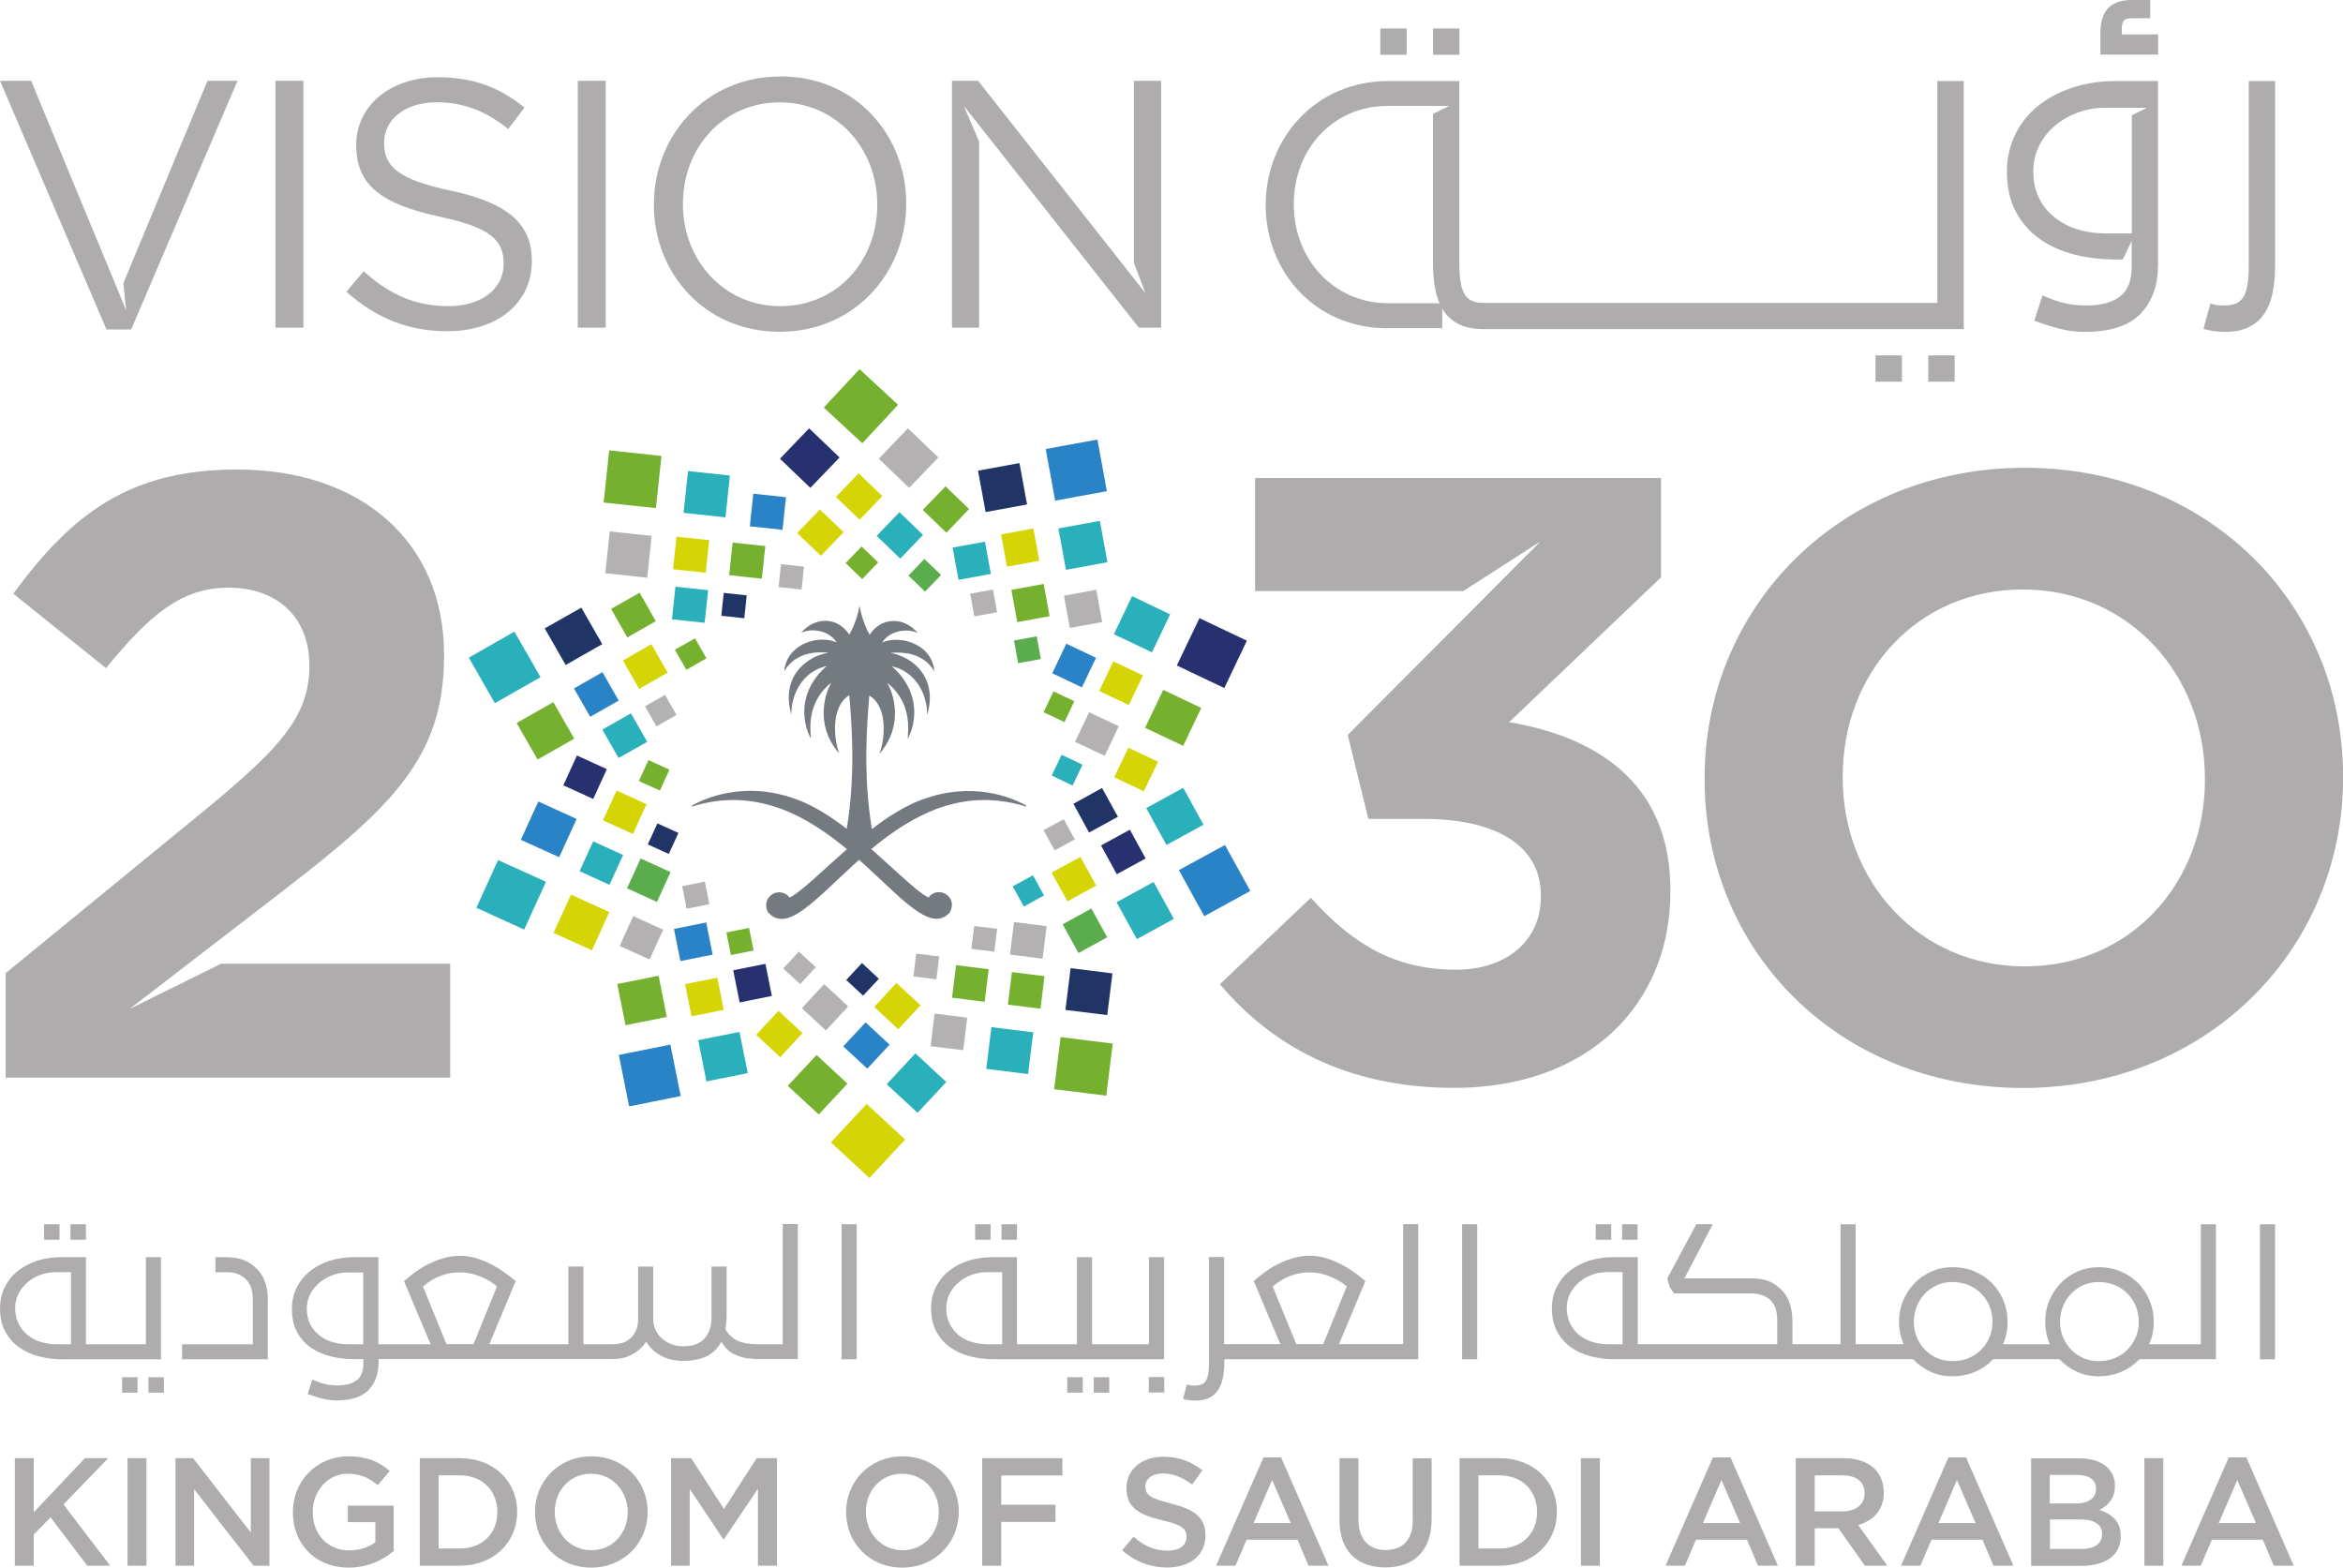<?xml version="1.0" encoding="UTF-8"?>
<svg id="Layer_1" data-name="Layer 1" xmlns="http://www.w3.org/2000/svg" viewBox="0 0 245.13 164">
  <defs>
    <style>
      .cls-1 {
        fill: #d5d505;
      }

      .cls-2 {
        fill: #2983c6;
      }

      .cls-3 {
        fill: #28316f;
      }

      .cls-4 {
        fill: #213466;
      }

      .cls-5 {
        fill: #afacad;
      }

      .cls-6 {
        fill: #757a81;
      }

      .cls-7 {
        fill: #b4b1b3;
      }

      .cls-8 {
        fill: #75b12f;
      }

      .cls-9 {
        fill: #29b0ba;
      }

      .cls-10 {
        fill: #5aac4c;
      }
    </style>
  </defs>
  <g>
    <rect class="cls-5" x="144.41" y="2.98" width="2.76" height="2.75"/>
    <rect class="cls-5" x="201.74" y="37.18" width="2.76" height="2.75"/>
    <path class="cls-5" d="M235.25,34.23c.68-.32,1.22-.78,1.64-1.4.41-.61.7-1.34.88-2.2.17-.86.26-1.83.26-2.9V8.48h-2.76v19.26c0,.78-.04,1.43-.12,1.97s-.22.97-.41,1.31c-.2.33-.46.57-.79.72-.34.15-.76.22-1.29.22-.25,0-.47-.01-.65-.03-.18-.02-.43-.08-.76-.17l-.72,2.65c.76.21,1.51.31,2.24.31.98,0,1.82-.16,2.49-.49Z"/>
    <path class="cls-5" d="M225.77,3.6h-3.78v-.64c0-.35.07-.62.22-.81.13-.16.42-.24.85-.24h1.9V0h-1.94c-1.05,0-1.88.28-2.43.82-.56.55-.84,1.44-.84,2.65v2.24h6.04v-2.11h0Z"/>
    <rect class="cls-5" x="196.22" y="37.18" width="2.76" height="2.75"/>
    <rect class="cls-5" x="149.93" y="2.98" width="2.76" height="2.75"/>
    <path class="cls-5" d="M213.35,24.97c1.05.74,2.26,1.3,3.63,1.65s2.84.53,4.38.53h.73l.93-1.94v2.73c0,1.44-.41,2.47-1.24,3.09-.83.62-1.99.93-3.48.93-.85,0-1.61-.08-2.29-.24-.68-.16-1.45-.43-2.32-.82l-.86,2.65c1.05.39,1.99.68,2.81.88.82.2,1.64.29,2.46.29,2.69,0,4.64-.64,5.86-1.91,1.22-1.28,1.82-2.99,1.82-5.14V8.48h-4.41c-1.7,0-3.25.24-4.65.72-1.4.48-2.6,1.14-3.6,1.97s-1.78,1.84-2.32,2.99c-.55,1.16-.83,2.42-.83,3.77,0,1.63.3,3.02.91,4.18.6,1.15,1.43,2.11,2.48,2.85ZM213.35,15.22c.42-.82.99-1.53,1.69-2.11s1.5-1.03,2.4-1.36c.87-.31,1.77-.47,2.71-.47h0s4.46,0,4.46,0l-1.57.78v12.36h-2.79c-1.03,0-2-.14-2.91-.43-.91-.28-1.7-.7-2.4-1.26-.69-.55-1.23-1.22-1.62-2.03s-.59-1.72-.59-2.75c0-.99.2-1.9.63-2.72Z"/>
    <path class="cls-5" d="M145.16,34.33h5.73v-2.06c.05.1.11.2.17.28.41.61.96,1.07,1.64,1.4.68.32,1.51.48,2.49.48h50.26V8.48h-2.76v23.21h-47.4c-.53,0-.96-.07-1.29-.22-.33-.15-.6-.39-.79-.72s-.33-.77-.41-1.31c-.08-.54-.12-1.2-.12-1.97V8.48h-7.45c-7.62,0-12.81,6.04-12.81,12.93v.07c0,6.89,5.12,12.86,12.74,12.86ZM135.36,21.33c0-5.68,4.08-10.25,9.8-10.25h6.45l-1.69.84v15.53c0,1.08.09,2.05.26,2.9.1.5.24.95.43,1.37h-5.38c-5.73,0-9.87-4.64-9.87-10.32v-.07h0Z"/>
    <polygon class="cls-5" points="118.63 27.5 119.84 30.67 102.33 8.45 99.6 8.45 99.6 34.28 102.44 34.28 102.44 14.81 100.82 11.05 119.15 34.28 121.48 34.28 121.48 8.45 118.63 8.45 118.63 27.5"/>
    <path class="cls-5" d="M157.89,75.55l15.89-15.15v-10.39h-42.47v11.83h21.77l8.08-5.19-20.16,20.24,2.16,8.78h5.75c7.72,0,12.3,2.87,12.3,7.98v.18c0,4.66-3.68,7.62-8.89,7.62-6.37,0-10.86-2.69-15.17-7.53l-9.52,9.05c5.38,6.37,13.2,10.84,24.51,10.84,14.01,0,22.62-8.7,22.62-20.52v-.18c0-11.64-8.35-16.13-16.88-17.56Z"/>
    <path class="cls-5" d="M81.65,8c-7.87,0-13.24,6.23-13.24,13.36v.07c0,7.12,5.29,13.28,13.16,13.28s13.24-6.23,13.24-13.36v-.07c0-7.13-5.29-13.29-13.16-13.29ZM91.78,21.44c0,5.86-4.21,10.59-10.13,10.59s-10.2-4.8-10.2-10.66v-.07c0-5.86,4.22-10.59,10.13-10.59s10.2,4.8,10.2,10.66v.07Z"/>
    <path class="cls-5" d="M211.83,48.94c-19.39,0-33.49,14.61-33.49,32.44v.18c0,17.83,13.92,32.26,33.31,32.26s33.49-14.61,33.49-32.44v-.18c0-17.83-13.92-32.26-33.31-32.26ZM230.69,81.56c0,10.76-7.72,19.54-18.86,19.54s-19.04-8.96-19.04-19.71v-.18c0-10.76,7.72-19.54,18.85-19.54s19.04,8.96,19.04,19.71v.18h0Z"/>
    <rect class="cls-5" x="60.45" y="8.45" width="2.92" height="25.83"/>
    <path class="cls-5" d="M13.53,105.57l2.67-2.05,13.74-10.58c11.13-8.6,16.52-13.8,16.52-24.28v-.18c0-11.74-8.62-19.36-21.64-19.36-11.22,0-17.24,4.57-23.43,12.99l9.7,7.79c4.67-5.73,7.99-8.42,12.84-8.42s8.44,2.87,8.44,8.16-3.05,8.6-10.86,15.05L.59,101.81v10.93h46.51v-11.92h-23.97l-9.6,4.75Z"/>
    <polygon class="cls-5" points="13.72 34.47 24.85 8.45 21.71 8.45 12.91 29.62 13.19 32.46 12.47 30.7 4.85 12.3 3.26 8.45 0 8.45 11.14 34.47 13.72 34.47"/>
    <rect class="cls-5" x="28.82" y="8.45" width="2.92" height="25.83"/>
    <path class="cls-5" d="M47.21,19.96c-5.69-1.22-7.02-2.58-7.02-5.02v-.07c0-2.32,2.15-4.17,5.51-4.17,2.66,0,5.07.85,7.47,2.8l1.7-2.25c-2.63-2.11-5.33-3.17-9.1-3.17-4.92,0-8.5,2.99-8.5,7.05v.07c0,4.25,2.74,6.16,8.69,7.46,5.44,1.15,6.73,2.51,6.73,4.91v.07c0,2.55-2.29,4.39-5.77,4.39s-6.17-1.22-8.87-3.65l-1.81,2.14c3.11,2.77,6.47,4.13,10.57,4.13,5.14,0,8.83-2.88,8.83-7.31v-.07c0-3.96-2.66-6.06-8.43-7.32Z"/>
  </g>
  <polygon class="cls-3" points="84.65 44.81 87.84 47.86 84.78 51.04 81.6 47.99 84.65 44.81"/>
  <polygon class="cls-7" points="91.94 47.99 95.12 51.04 98.17 47.86 94.99 44.81 91.94 47.99"/>
  <polygon class="cls-1" points="87.45 51.99 89.94 54.37 92.31 51.9 89.83 49.52 87.45 51.99"/>
  <polygon class="cls-8" points="96.54 53.35 99.02 55.73 101.39 53.25 98.92 50.88 96.54 53.35"/>
  <polygon class="cls-1" points="83.4 55.77 85.88 58.15 88.26 55.67 85.78 53.3 83.4 55.77"/>
  <polygon class="cls-9" points="91.72 56.06 94.19 58.44 96.57 55.96 94.1 53.59 91.72 56.06"/>
  <polygon class="cls-8" points="88.47 58.91 90.2 60.58 91.88 58.84 90.14 57.17 88.47 58.91"/>
  <polygon class="cls-10" points="95.04 60.22 96.78 61.89 98.46 60.15 96.71 58.48 95.04 60.22"/>
  <rect class="cls-2" x="109.85" y="46.44" width="5.5" height="5.49" transform="translate(-7.02 21.11) rotate(-10.39)"/>
  <rect class="cls-4" x="102.68" y="48.81" width="4.41" height="4.4" transform="translate(-7.47 19.73) rotate(-10.38)"/>
  <rect class="cls-9" x="111.09" y="54.85" width="4.41" height="4.4" transform="translate(-8.43 21.37) rotate(-10.39)"/>
  <rect class="cls-1" x="105.02" y="55.57" width="3.44" height="3.43" transform="translate(-8.58 20.17) rotate(-10.38)"/>
  <rect class="cls-7" x="111.59" y="61.98" width="3.44" height="3.43" transform="translate(-9.62 21.46) rotate(-10.38)"/>
  <rect class="cls-9" x="99.95" y="56.95" width="3.44" height="3.43" transform="translate(-8.91 19.28) rotate(-10.38)"/>
  <rect class="cls-8" x="106.09" y="61.37" width="3.44" height="3.43" transform="translate(-9.6 20.46) rotate(-10.38)"/>
  <rect class="cls-7" x="101.7" y="61.88" width="2.42" height="2.41" transform="translate(-9.69 19.59) rotate(-10.39)"/>
  <rect class="cls-10" x="106.28" y="66.78" width="2.42" height="2.41" transform="translate(-10.47 20.43) rotate(-10.36)"/>
  <polygon class="cls-3" points="125.49 64.67 123.12 69.62 128.09 71.98 130.45 67.03 125.49 64.67"/>
  <polygon class="cls-9" points="118.44 62.37 116.54 66.35 120.52 68.25 122.42 64.27 118.44 62.37"/>
  <polygon class="cls-8" points="121.7 72.17 119.8 76.14 123.79 78.03 125.68 74.06 121.7 72.17"/>
  <polygon class="cls-1" points="116.48 69.19 115 72.29 118.1 73.76 119.58 70.66 116.48 69.19"/>
  <polygon class="cls-1" points="118.05 78.23 116.57 81.32 119.67 82.79 121.16 79.69 118.05 78.23"/>
  <polygon class="cls-2" points="111.56 67.34 110.09 70.44 113.19 71.91 114.67 68.82 111.56 67.34"/>
  <polygon class="cls-7" points="113.95 74.51 112.47 77.61 115.58 79.07 117.05 75.98 113.95 74.51"/>
  <polygon class="cls-8" points="110.22 72.33 109.18 74.51 111.37 75.54 112.4 73.36 110.22 72.33"/>
  <rect class="cls-9" x="110.43" y="79.36" width="2.41" height="2.42" transform="translate(-9.08 146.75) rotate(-64.55)"/>
  <polygon class="cls-2" points="128.16 88.4 123.34 91.03 125.99 95.85 130.81 93.21 128.16 88.4"/>
  <polygon class="cls-9" points="123.79 82.42 119.92 84.54 122.04 88.4 125.91 86.28 123.79 82.42"/>
  <polygon class="cls-9" points="120.69 92.27 116.82 94.39 118.94 98.25 122.81 96.13 120.69 92.27"/>
  <polygon class="cls-3" points="118.21 86.8 115.19 88.45 116.84 91.46 119.86 89.81 118.21 86.8"/>
  <polygon class="cls-10" points="114.18 95.05 111.18 96.7 112.83 99.7 115.84 98.06 114.18 95.05"/>
  <polygon class="cls-4" points="115.3 82.44 112.3 84.09 113.94 87.1 116.96 85.45 115.3 82.44"/>
  <polygon class="cls-1" points="113.04 89.65 110.02 91.29 111.68 94.3 114.69 92.65 113.04 89.65"/>
  <polygon class="cls-7" points="111.29 85.7 109.18 86.85 110.34 88.97 112.45 87.81 111.29 85.7"/>
  <polygon class="cls-9" points="108.07 91.57 105.95 92.73 107.12 94.84 109.23 93.68 108.07 91.57"/>
  <rect class="cls-8" x="110.61" y="108.81" width="5.49" height="5.5" transform="translate(-11.26 210.39) rotate(-82.96)"/>
  <rect class="cls-4" x="111.71" y="101.52" width="4.4" height="4.41" transform="translate(-3.03 204.02) rotate(-82.93)"/>
  <rect class="cls-9" x="103.44" y="107.7" width="4.4" height="4.41" transform="translate(-16.43 201.22) rotate(-82.93)"/>
  <rect class="cls-8" x="105.65" y="101.9" width="3.43" height="3.44" transform="translate(-8.65 197.45) rotate(-82.95)"/>
  <rect class="cls-7" x="97.55" y="106.24" width="3.43" height="3.44" transform="translate(-20.05 193.22) rotate(-82.95)"/>
  <rect class="cls-7" x="105.86" y="96.65" width="3.43" height="3.44" transform="translate(-3.28 193.03) rotate(-82.93)"/>
  <rect class="cls-8" x="99.8" y="101.16" width="3.43" height="3.44" transform="translate(-13.07 190.97) rotate(-82.93)"/>
  <rect class="cls-7" x="101.77" y="97.02" width="2.41" height="2.42" transform="translate(-7.15 188.36) rotate(-82.95)"/>
  <rect class="cls-7" x="95.71" y="99.9" width="2.41" height="2.42" transform="translate(-15.33 184.88) rotate(-82.95)"/>
  <polygon class="cls-1" points="94.7 119.22 90.67 115.49 86.93 119.51 90.96 123.24 94.7 119.22"/>
  <polygon class="cls-8" points="93.96 42.35 89.93 38.62 86.18 42.64 90.22 46.37 93.96 42.35"/>
  <polygon class="cls-9" points="99 113.2 95.77 110.2 92.77 113.43 96 116.42 99 113.2"/>
  <polygon class="cls-8" points="88.66 113.37 85.43 110.37 82.42 113.6 85.66 116.59 88.66 113.37"/>
  <polygon class="cls-2" points="93.07 109.29 90.56 106.96 88.22 109.47 90.74 111.8 93.07 109.29"/>
  <polygon class="cls-1" points="83.96 108.08 81.45 105.75 79.11 108.26 81.63 110.6 83.96 108.08"/>
  <polygon class="cls-1" points="96.31 105.17 93.79 102.84 91.46 105.34 93.97 107.68 96.31 105.17"/>
  <polygon class="cls-7" points="88.74 105.29 86.23 102.96 83.89 105.47 86.41 107.81 88.74 105.29"/>
  <polygon class="cls-4" points="91.95 102.4 90.18 100.75 88.53 102.52 90.3 104.16 91.95 102.4"/>
  <polygon class="cls-7" points="85.35 101.19 83.58 99.55 81.94 101.32 83.71 102.95 85.35 101.19"/>
  <rect class="cls-2" x="65.23" y="109.77" width="5.5" height="5.49" transform="translate(-20.78 15.55) rotate(-11.33)"/>
  <rect class="cls-9" x="73.43" y="108.35" width="4.41" height="4.4" transform="translate(-20.24 17.01) rotate(-11.33)"/>
  <rect class="cls-8" x="64.97" y="102.46" width="4.41" height="4.4" transform="translate(-19.27 15.26) rotate(-11.34)"/>
  <rect class="cls-1" x="71.97" y="102.6" width="3.44" height="3.43" transform="translate(-19.05 16.5) rotate(-11.33)"/>
  <rect class="cls-3" x="77.01" y="101.14" width="3.44" height="3.43" transform="translate(-18.67 17.47) rotate(-11.33)"/>
  <rect class="cls-2" x="70.81" y="96.82" width="3.44" height="3.43" transform="translate(-17.94 16.16) rotate(-11.33)"/>
  <rect class="cls-8" x="76.22" y="97.28" width="2.42" height="2.41" transform="translate(-17.82 17.11) rotate(-11.31)"/>
  <rect class="cls-7" x="71.59" y="92.44" width="2.42" height="2.41" transform="translate(-17 16.15) rotate(-11.34)"/>
  <polygon class="cls-9" points="54.84 97.25 57.12 92.25 52.11 89.98 49.84 94.97 54.84 97.25"/>
  <polygon class="cls-1" points="61.93 99.42 63.75 95.42 59.74 93.59 57.91 97.6 61.93 99.42"/>
  <polygon class="cls-2" points="58.5 89.68 60.33 85.68 56.32 83.85 54.49 87.86 58.5 89.68"/>
  <rect class="cls-9" x="61.2" y="88.58" width="3.43" height="3.44" transform="translate(-45.35 110.08) rotate(-65.49)"/>
  <polygon class="cls-7" points="67.96 100.38 69.38 97.26 66.25 95.84 64.83 98.96 67.96 100.38"/>
  <rect class="cls-3" x="59.49" y="79.58" width="3.43" height="3.44" transform="translate(-38.16 103.24) rotate(-65.47)"/>
  <rect class="cls-10" x="66.16" y="90.35" width="3.43" height="3.44" transform="translate(-44.06 115.61) rotate(-65.47)"/>
  <rect class="cls-1" x="63.64" y="83.25" width="3.43" height="3.44" transform="translate(-39.08 109.12) rotate(-65.45)"/>
  <polygon class="cls-4" points="69.97 89.34 70.98 87.14 68.78 86.14 67.77 88.34 69.97 89.34"/>
  <polygon class="cls-8" points="69.04 82.71 70.04 80.52 67.84 79.52 66.84 81.71 69.04 82.71"/>
  <polygon class="cls-9" points="51.77 73.56 56.55 70.85 53.82 66.08 49.05 68.8 51.77 73.56"/>
  <polygon class="cls-8" points="56.24 79.46 60.08 77.28 57.89 73.46 54.05 75.64 56.24 79.46"/>
  <polygon class="cls-4" points="59.18 69.57 63.01 67.39 60.82 63.57 56.99 65.74 59.18 69.57"/>
  <polygon class="cls-2" points="61.75 74.99 64.73 73.29 63.03 70.32 60.05 72.02 61.75 74.99"/>
  <polygon class="cls-8" points="65.63 66.69 68.61 64.99 66.92 62.01 63.93 63.7 65.63 66.69"/>
  <polygon class="cls-9" points="64.72 79.3 67.71 77.61 66.01 74.63 63.02 76.33 64.72 79.3"/>
  <polygon class="cls-1" points="66.87 72.07 69.85 70.37 68.15 67.39 65.17 69.1 66.87 72.07"/>
  <polygon class="cls-7" points="68.68 75.99 70.78 74.8 69.58 72.7 67.48 73.89 68.68 75.99"/>
  <polygon class="cls-8" points="71.81 70.07 73.91 68.87 72.71 66.78 70.61 67.97 71.81 70.07"/>
  <rect class="cls-8" x="63.44" y="47.39" width="5.49" height="5.5" transform="translate(9.29 110.62) rotate(-83.9)"/>
  <rect class="cls-7" x="63.55" y="55.81" width="4.4" height="4.41" transform="translate(1.07 117.22) rotate(-83.89)"/>
  <rect class="cls-9" x="71.74" y="49.5" width="4.4" height="4.41" transform="translate(14.66 119.72) rotate(-83.89)"/>
  <rect class="cls-1" x="70.6" y="56.32" width="3.43" height="3.44" transform="translate(6.9 123.76) rotate(-83.89)"/>
  <rect class="cls-2" x="78.62" y="51.82" width="3.43" height="3.44" transform="translate(18.58 127.74) rotate(-83.91)"/>
  <rect class="cls-9" x="70.48" y="61.55" width="3.43" height="3.44" transform="translate(1.6 128.32) rotate(-83.89)"/>
  <rect class="cls-8" x="76.46" y="56.94" width="3.43" height="3.44" transform="translate(11.53 130.14) rotate(-83.89)"/>
  <rect class="cls-4" x="75.58" y="62.14" width="2.41" height="2.42" transform="translate(5.63 132.96) rotate(-83.89)"/>
  <rect class="cls-7" x="81.59" y="59.15" width="2.41" height="2.42" transform="translate(14.01 136.3) rotate(-83.93)"/>
  <path class="cls-6" d="M107.41,84.3c-.41-.23-1.15-.62-2.18-.94-1.48-.47-3.55-.83-6-.44-.82.13-1.69.35-2.59.67-.09.03-.17.06-.26.09-.46.17-.91.38-1.38.61-.39.2-.78.41-1.17.65-.89.53-1.76,1.14-2.61,1.8-.97-5.85-.49-11.28-.27-13.95,0-.01.02-.02.03-.01,2.07,1.3,1.49,4.94,1.05,5.99,0,.02.02.03.04.02,2.58-3.05,1.32-6.42.79-7.27-.01-.02.01-.04.03-.03.38.3.68.63.93.95.8,1.02,1.09,2.12,1.17,3.09.04.51.03.99,0,1.4,0,.11-.01.21-.03.31,0,.01.01.02.03.01,0,0,.01,0,.01,0,.7-1.37,1.03-3.44-.01-5.44-.28-.55-.66-1.09-1.17-1.61-.14-.15-.3-.3-.47-.45-.01-.01,0-.04.02-.03.16.04.3.09.45.13.44.15.83.36,1.17.62.78.58,1.32,1.37,1.63,2.2.26.68.38,1.39.38,2.01,0,.03.03.03.04,0,.49-1.78.19-3.13-.42-4.11-.43-.7-1.03-1.22-1.63-1.58-.41-.24-.82-.41-1.17-.52-.21-.07-.39-.11-.56-.13-.03,0-.02-.04,0-.04.19-.02.38-.03.55-.03.43,0,.82.03,1.17.09.69.13,1.23.37,1.63.65.66.44.99.96,1.1,1.17,0,.02.04,0,.04-.01-.09-.94-.53-1.68-1.13-2.21-.47-.41-1.04-.69-1.63-.86-.39-.11-.78-.16-1.17-.17-.53,0-1.03.08-1.46.26-.02,0-.03-.01-.03-.03.38-.55.92-.88,1.49-1.05.39-.12.8-.16,1.17-.14.36.02.69.1.96.22.02,0,.03-.01.02-.03-.3-.34-.63-.6-.98-.8-.38-.21-.77-.34-1.17-.38-1.05-.12-2.11.33-2.82,1.4,0,.01-.03.01-.03,0-.14-.24-.27-.51-.39-.8-.28-.66-.51-1.4-.64-2.13,0-.03-.03-.03-.03,0-.13.74-.36,1.48-.65,2.14-.13.28-.25.55-.39.78,0,.01-.03.01-.03,0-1.24-1.88-3.56-1.84-4.98-.22-.01.01,0,.04.02.03.94-.45,2.73-.32,3.62.97.01.02,0,.04-.03.03-1.38-.58-3.51-.2-4.65,1.15-.41.48-.68,1.09-.76,1.82,0,.02.03.03.04.01.09-.16.31-.52.72-.88.66-.59,1.82-1.18,3.74-1,.03,0,.03.04,0,.04-.98.12-3,.99-3.75,2.99-.33.88-.41,1.99-.05,3.34,0,.02.04.02.04,0,0-.03,0-.06,0-.09.02-1.82,1.06-4.25,3.63-4.87.02,0,.03.02.02.03-2.88,2.53-2.59,5.65-1.65,7.49.01.02.04.01.04,0-.13-1.4-.22-3.88,2.08-5.75.02-.01.05,0,.03.03-.53.86-1.79,4.22.79,7.27.01.02.05,0,.04-.02-.43-1.04-1.01-4.69,1.05-5.99.01,0,.03,0,.03.01.22,2.67.7,8.1-.27,13.95-1.67-1.28-3.42-2.4-5.16-3.05-.22-.08-.43-.15-.63-.22-1.8-.59-3.44-.76-4.88-.69-2.3.1-4.07.79-5.04,1.27-.2.1-.36.19-.49.26-.05.03-.01.11.04.09.15-.05.3-.09.45-.13,1.77-.5,3.45-.63,5.04-.49,1.73.15,3.36.63,4.88,1.31,2.13.96,4.06,2.33,5.81,3.78-2.46,2.15-4.54,4.23-5.81,4.96-.07.03-.13.07-.18.11-.3-.41-.83-.65-1.4-.53-.5.11-.91.51-1.02,1.01-.1.44.01.92.26,1.17.67.67,1.45.72,2.34.34,1.7-.72,3.82-2.97,6.42-5.35.22-.2.43-.4.66-.6.22.2.44.39.66.59,1.18,1.08,2.26,2.13,3.25,3.03.41.37.8.71,1.17,1.01.58.47,1.13.86,1.63,1.13.99.53,1.86.59,2.59-.06.04-.03.08-.07.12-.11.17-.17.37-.73.26-1.17-.06-.26-.2-.49-.39-.66-.17-.16-.39-.29-.63-.34-.57-.13-1.1.11-1.4.53-.17-.09-.36-.2-.56-.34-.47-.32-1.01-.78-1.63-1.32-.37-.32-.76-.68-1.17-1.05-.8-.73-1.69-1.53-2.62-2.36.83-.69,1.7-1.36,2.62-1.98.38-.26.77-.51,1.17-.74.53-.32,1.07-.61,1.63-.88.84-.4,1.7-.74,2.59-.99,1.86-.53,3.85-.71,6-.37.7.11,1.41.28,2.14.5.05.03.09-.04.04-.07"/>
  <g>
    <rect class="cls-5" x="12.77" y="144.08" width="1.62" height="1.62"/>
    <path class="cls-5" d="M121.79,142.21v-10.69h-1.58v9.11h-5.96v-9.11h-1.58v9.11h-6.27v-9.11h-2.48c-.99,0-1.88.13-2.69.4s-1.49.65-2.05,1.12c-.57.48-1,1.05-1.31,1.7s-.46,1.36-.46,2.13c0,.93.18,1.73.53,2.4s.83,1.22,1.42,1.65,1.28.76,2.07.96c.79.21,1.62.32,2.49.32h17.86ZM101.61,140.38c-.52-.17-.97-.41-1.36-.74s-.69-.72-.91-1.18c-.22-.47-.34-.99-.34-1.59s.13-1.08.37-1.55.57-.86.97-1.2c.4-.34.86-.59,1.37-.77.51-.18,1.04-.26,1.58-.26h1.56v7.54h-1.56c-.59,0-1.15-.09-1.67-.26Z"/>
    <rect class="cls-5" x="88.05" y="128.08" width="1.58" height="14.13"/>
    <rect class="cls-5" x="104.78" y="128.08" width="1.62" height="1.62"/>
    <rect class="cls-5" x="120.19" y="144.06" width="1.62" height="1.62"/>
    <rect class="cls-5" x="15.53" y="144.08" width="1.62" height="1.62"/>
    <path class="cls-5" d="M81.87,140.63h-2.58c-.92,0-1.65-.13-2.17-.39s-.94-.66-1.24-1.18c.09-.41.14-.9.14-1.47v-5.08h-1.58v5.33c0,.91-.24,1.63-.73,2.18s-1.22.82-2.21.82c-.46,0-.88-.07-1.26-.22s-.71-.34-.99-.59-.49-.54-.65-.88c-.16-.34-.24-.69-.26-1.07v-5.57h-1.58v5.45c0,.49-.07.9-.22,1.23s-.34.61-.59.83c-.25.22-.53.38-.85.47s-.65.14-1.01.14h-3.05v-8.13h-1.58v8.13h-8.27l2.76-6.6c-.42-.37-.87-.71-1.34-1.03-.47-.32-.96-.61-1.46-.85s-1.01-.43-1.52-.57c-.51-.14-1.02-.2-1.52-.2s-1.03.07-1.54.2c-.51.14-1.02.32-1.53.56s-.99.52-1.46.85-.9.67-1.31,1.04l2.78,6.6h-5.46v-9.11h-2.52c-.97,0-1.86.14-2.67.41s-1.49.65-2.06,1.13c-.57.48-1.01,1.05-1.33,1.71-.32.66-.47,1.38-.47,2.16,0,.93.17,1.73.52,2.39.35.66.82,1.21,1.42,1.63.6.43,1.29.74,2.08.94.79.2,1.63.3,2.51.3h.95v.45c0,.83-.24,1.42-.71,1.77s-1.14.53-1.99.53c-.49,0-.92-.05-1.31-.14-.39-.09-.83-.25-1.33-.47l-.49,1.51c.61.22,1.14.39,1.61.5s.93.17,1.41.17c1.54,0,2.65-.36,3.35-1.09.7-.73,1.05-1.71,1.05-2.94v-.3h24.51c.76,0,1.44-.16,2.04-.49s1.08-.77,1.45-1.32c.38.63.9,1.13,1.56,1.47.66.36,1.44.53,2.35.53s1.75-.16,2.42-.49,1.17-.83,1.53-1.51c.13.22.29.44.48.66s.43.41.74.58c.3.17.67.31,1.09.41.32.08.71.12,1.13.14v.02h4.56v-14.13h-1.58v12.56h.03ZM38.01,140.63h-1.6c-.59,0-1.15-.08-1.67-.24s-.97-.4-1.37-.72-.7-.7-.93-1.16c-.22-.46-.34-.99-.34-1.57s.12-1.08.36-1.55c.24-.47.57-.88.97-1.21s.86-.59,1.37-.78,1.05-.28,1.6-.28h1.6v7.51ZM46.71,140.63l-2.46-6.04c.61-.51,1.22-.89,1.86-1.12.64-.24,1.3-.36,2-.36s1.42.14,2.11.42c.7.28,1.29.63,1.78,1.05l-2.46,6.04h-2.83Z"/>
    <rect class="cls-5" x="7.37" y="128.08" width="1.62" height="1.62"/>
    <rect class="cls-5" x="166.95" y="128.08" width="1.62" height="1.62"/>
    <rect class="cls-5" x="152.97" y="128.08" width="1.58" height="14.13"/>
    <rect class="cls-5" x="102.02" y="128.08" width="1.62" height="1.62"/>
    <path class="cls-5" d="M28.03,136.01c0-.62-.08-1.19-.25-1.73-.16-.54-.41-.99-.76-1.38-.42-.46-.89-.8-1.41-1.03s-1.15-.34-1.9-.34h-1.17v1.57h1.38c.38,0,.74.09,1.09.24.34.16.63.38.85.64.22.28.38.58.46.91.09.33.13.72.13,1.18v4.57h-7.4v1.57h8.97v-6.2h0Z"/>
    <rect class="cls-5" x="236.44" y="128.08" width="1.58" height="14.13"/>
    <rect class="cls-5" x="169.71" y="128.08" width="1.62" height="1.62"/>
    <path class="cls-5" d="M231.84,128.08h-1.58v12.55h-5.42c.33-.72.49-1.49.49-2.32s-.15-1.57-.44-2.27c-.3-.7-.7-1.31-1.21-1.82-.51-.51-1.12-.91-1.82-1.21-.7-.3-1.46-.44-2.28-.44s-1.53.15-2.21.45c-.68.3-1.28.71-1.78,1.23s-.9,1.13-1.19,1.82-.43,1.44-.43,2.24c0,.42.05.82.13,1.21s.2.76.34,1.11h-4.89c.33-.72.49-1.49.49-2.32s-.15-1.57-.44-2.27c-.3-.7-.7-1.31-1.21-1.82-.51-.51-1.12-.91-1.82-1.21-.7-.3-1.46-.44-2.28-.44s-1.52.15-2.21.45-1.28.71-1.78,1.23-.9,1.13-1.19,1.82-.43,1.44-.43,2.24c0,.42.05.82.13,1.21s.2.76.34,1.11h-5.01v-12.55h-1.58v12.55h-5.03v-2.41c0-.61-.08-1.18-.24-1.72s-.41-1.01-.75-1.39c-.41-.46-.87-.8-1.38-1.03s-1.17-.34-1.95-.34h-6.98l2.97-5.67h-1.72l-3.03,5.65c.05.34.13.64.25.89.11.25.26.49.46.71h8.04c.5,0,.93.07,1.29.23.36.15.65.36.88.62s.38.57.45.91c.08.34.12.72.12,1.14v2.41h-14.59v-9.11h-2.49c-.99,0-1.88.13-2.68.4-.8.27-1.49.65-2.05,1.12-.57.48-1,1.05-1.31,1.7s-.46,1.36-.46,2.13c0,.93.18,1.73.53,2.4s.83,1.22,1.42,1.65,1.28.76,2.07.96c.79.21,1.62.32,2.48.32h31.3c.51.55,1.12.99,1.82,1.31.7.32,1.47.48,2.3.48s1.63-.16,2.36-.47,1.36-.76,1.88-1.32h6.94c.51.55,1.12.99,1.82,1.31.7.32,1.47.48,2.3.48s1.63-.16,2.36-.47,1.36-.76,1.88-1.32h8.02v-14.15h0ZM169.76,140.63h-1.56c-.59,0-1.15-.09-1.67-.26s-.97-.41-1.36-.74-.69-.72-.91-1.18c-.22-.47-.34-.99-.34-1.59s.12-1.08.36-1.55.57-.86.97-1.2c.4-.34.86-.59,1.37-.77.51-.18,1.04-.26,1.58-.26h1.56v7.54h0ZM208.13,139.93c-.22.51-.51.94-.89,1.31s-.82.65-1.32.86c-.51.2-1.05.3-1.65.3s-1.11-.11-1.61-.32c-.49-.22-.92-.51-1.28-.89-.36-.38-.65-.81-.85-1.31-.2-.5-.3-1.03-.3-1.59s.11-1.1.3-1.61c.2-.51.49-.94.84-1.32s.78-.67,1.27-.9,1.03-.34,1.63-.34,1.16.11,1.67.32.95.5,1.32.87.66.8.88,1.31c.21.51.32,1.06.32,1.67,0,.59-.11,1.13-.32,1.64ZM223.43,139.93c-.22.51-.51.94-.89,1.31s-.82.65-1.32.86c-.51.2-1.05.3-1.65.3s-1.11-.11-1.61-.32c-.49-.22-.92-.51-1.28-.89-.36-.38-.65-.81-.85-1.31-.2-.5-.31-1.03-.31-1.59s.11-1.1.31-1.61.48-.94.84-1.32c.36-.38.78-.67,1.27-.9s1.03-.34,1.63-.34,1.16.11,1.67.32.95.5,1.32.87.66.8.88,1.31c.21.51.32,1.06.32,1.67.01.59-.1,1.13-.32,1.64Z"/>
    <path class="cls-5" d="M4.03,141.89c.79.21,1.62.32,2.48.32h10.33v-10.69h-1.58v9.11h-6.27v-9.11h-2.49c-.99,0-1.88.13-2.68.4s-1.49.65-2.05,1.12c-.57.48-1,1.05-1.31,1.7s-.46,1.36-.46,2.13c0,.93.18,1.73.53,2.4s.83,1.22,1.42,1.65c.59.44,1.28.76,2.07.97ZM1.58,136.87c0-.57.13-1.08.37-1.55.24-.47.57-.86.97-1.2s.86-.59,1.37-.77c.51-.18,1.04-.26,1.58-.26h1.56v7.54h-1.56c-.59,0-1.15-.09-1.67-.26s-.97-.41-1.36-.74-.69-.72-.91-1.18c-.23-.47-.34-.99-.34-1.59Z"/>
    <rect class="cls-5" x="114.43" y="144.08" width="1.62" height="1.62"/>
    <rect class="cls-5" x="111.66" y="144.08" width="1.62" height="1.62"/>
    <path class="cls-5" d="M127.94,144.21c.1-.49.15-1.05.15-1.67v-.34h20.29v-14.13h-1.58v12.55h-6.71l2.76-6.6c-.42-.37-.87-.71-1.34-1.03-.47-.32-.96-.61-1.46-.85s-1.01-.43-1.52-.57c-.51-.14-1.02-.2-1.52-.2s-1.03.07-1.54.2c-.51.14-1.02.32-1.53.56-.51.24-.99.52-1.46.85s-.9.67-1.31,1.04l2.78,6.6h-5.88v-9.11h-1.58v11.03c0,.45-.02.82-.07,1.13s-.13.56-.24.75c-.11.19-.26.33-.45.41s-.43.13-.74.13c-.14,0-.27,0-.38-.02s-.25-.05-.43-.1l-.41,1.51c.43.12.86.18,1.28.18.57,0,1.04-.09,1.43-.28.39-.18.7-.45.93-.8.26-.35.42-.77.52-1.26ZM133.15,134.59c.61-.51,1.22-.89,1.86-1.12.64-.24,1.3-.36,2-.36s1.42.14,2.11.42,1.29.63,1.78,1.05l-2.46,6.04h-2.82l-2.47-6.04Z"/>
    <rect class="cls-5" x="4.61" y="128.08" width="1.62" height="1.62"/>
    <polygon class="cls-5" points="11.32 152.55 8.89 152.55 3.53 158.21 3.53 152.55 1.55 152.55 1.55 163.8 3.53 163.8 3.53 160.54 5.29 158.74 9.13 163.8 11.53 163.8 6.64 157.39 11.32 152.55"/>
    <rect class="cls-5" x="13.34" y="152.55" width="1.98" height="11.25"/>
    <polygon class="cls-5" points="26.24 160.33 20.2 152.55 18.36 152.55 18.36 163.8 20.31 163.8 20.31 155.8 26.53 163.8 28.19 163.8 28.19 152.55 26.24 152.55 26.24 160.33"/>
    <path class="cls-5" d="M36.39,159.24h2.88v2.11c-.69.51-1.66.85-2.72.85-2.3,0-3.83-1.7-3.83-4.02v-.03c0-2.15,1.57-3.97,3.65-3.97,1.43,0,2.28.47,3.15,1.2l1.26-1.49c-1.16-.98-2.37-1.53-4.33-1.53-3.4,0-5.81,2.67-5.81,5.82v.03c0,3.28,2.32,5.79,5.85,5.79,1.99,0,3.59-.8,4.7-1.75v-4.73h-4.8v1.72Z"/>
    <path class="cls-5" d="M48.12,152.55h-4.2v11.25h4.2c3.54,0,5.99-2.46,5.99-5.63v-.03c0-3.16-2.45-5.59-5.99-5.59ZM52.03,158.21c0,2.2-1.55,3.79-3.91,3.79h-2.22v-7.65h2.22c2.37,0,3.91,1.63,3.91,3.82v.03Z"/>
    <path class="cls-5" d="M61.87,152.36c-3.46,0-5.9,2.65-5.9,5.82v.03c0,3.17,2.42,5.79,5.88,5.79s5.91-2.65,5.91-5.82v-.03c-.01-3.17-2.43-5.79-5.88-5.79ZM65.67,158.21c0,2.19-1.56,3.97-3.8,3.97s-3.83-1.82-3.83-4v-.03c0-2.19,1.56-3.97,3.8-3.97s3.83,1.82,3.83,4v.03Z"/>
    <polygon class="cls-5" points="75.74 157.87 72.31 152.55 70.21 152.55 70.21 163.8 72.16 163.8 72.16 155.77 75.68 161.04 75.74 161.04 79.3 155.74 79.3 163.8 81.29 163.8 81.29 152.55 79.17 152.55 75.74 157.87"/>
    <path class="cls-5" d="M94.42,152.36c-3.46,0-5.9,2.65-5.9,5.82v.03c0,3.17,2.42,5.79,5.88,5.79s5.91-2.65,5.91-5.82v-.03c0-3.17-2.42-5.79-5.88-5.79ZM98.22,158.21c0,2.19-1.56,3.97-3.8,3.97s-3.83-1.82-3.83-4v-.03c0-2.19,1.56-3.97,3.8-3.97s3.83,1.82,3.83,4v.03Z"/>
    <polygon class="cls-5" points="102.76 163.8 104.75 163.8 104.75 159.22 110.43 159.22 110.43 157.42 104.75 157.42 104.75 154.36 111.15 154.36 111.15 152.55 102.76 152.55 102.76 163.8"/>
    <path class="cls-5" d="M122.5,157.28c-2.16-.51-2.67-.9-2.67-1.76v-.03c0-.74.68-1.34,1.84-1.34,1.03,0,2.05.4,3.06,1.16l1.06-1.49c-1.15-.91-2.45-1.42-4.09-1.42-2.24,0-3.85,1.34-3.85,3.26v.03c0,2.07,1.36,2.78,3.75,3.36,2.09.48,2.54.91,2.54,1.72v.04c0,.86-.77,1.42-1.99,1.42-1.4,0-2.48-.53-3.56-1.46l-1.19,1.42c1.36,1.2,2.98,1.8,4.7,1.8,2.37,0,4.02-1.25,4.02-3.36v-.03c0-1.87-1.23-2.72-3.61-3.3Z"/>
    <path class="cls-5" d="M132.19,152.47l-4.96,11.33h2.03l1.16-2.72h5.33l1.15,2.72h2.09l-4.96-11.33h-1.84ZM131.15,159.34l1.94-4.5,1.95,4.5h-3.88Z"/>
    <path class="cls-5" d="M147.81,159.03c0,2.07-1.08,3.13-2.84,3.13s-2.85-1.13-2.85-3.21v-6.4h-1.98v6.48c0,3.26,1.87,4.95,4.8,4.95s4.84-1.69,4.84-5.04v-6.38h-1.98v6.47h0Z"/>
    <path class="cls-5" d="M156.9,152.55h-4.2v11.25h4.2c3.54,0,5.99-2.46,5.99-5.63v-.03c0-3.16-2.45-5.59-5.99-5.59ZM160.81,158.21c0,2.2-1.55,3.79-3.91,3.79h-2.22v-7.65h2.22c2.37,0,3.91,1.63,3.91,3.82v.03Z"/>
    <rect class="cls-5" x="165.4" y="152.55" width="1.98" height="11.25"/>
    <path class="cls-5" d="M179.21,152.47l-4.96,11.33h2.03l1.16-2.72h5.33l1.15,2.72h2.09l-4.96-11.33h-1.84ZM178.16,159.34l1.94-4.5,1.95,4.5h-3.88Z"/>
    <path class="cls-5" d="M197.08,156.14v-.03c0-.98-.34-1.82-.93-2.43-.72-.7-1.84-1.13-3.25-1.13h-5.02v11.25h1.98v-3.92h2.48l2.77,3.92h2.34l-3.04-4.26c1.57-.45,2.68-1.56,2.68-3.4ZM189.86,158.13v-3.78h2.88c1.47,0,2.34.66,2.34,1.86v.03c0,1.14-.9,1.88-2.32,1.88h-2.9Z"/>
    <path class="cls-5" d="M203.85,152.47l-4.96,11.33h2.03l1.16-2.72h5.33l1.15,2.72h2.09l-4.96-11.33h-1.84ZM202.8,159.34l1.94-4.5,1.95,4.5h-3.88Z"/>
    <path class="cls-5" d="M219.66,157.96c.84-.43,1.61-1.16,1.61-2.51v-.03c0-.76-.26-1.36-.76-1.86-.65-.65-1.66-.99-2.95-.99h-5.06v11.25h5.21c2.51,0,4.17-1.07,4.17-3.09v-.03c0-1.53-.91-2.28-2.23-2.73ZM214.46,154.3h2.85c1.27,0,1.98.55,1.98,1.43v.03c0,1.03-.86,1.53-2.13,1.53h-2.71v-2.99ZM219.92,160.51c0,1.01-.82,1.54-2.17,1.54h-3.28v-3.09h3.14c1.56,0,2.32.57,2.32,1.51v.03Z"/>
    <rect class="cls-5" x="224.35" y="152.55" width="1.98" height="11.25"/>
    <path class="cls-5" d="M235.02,152.47h-1.84l-4.96,11.33h2.03l1.16-2.72h5.33l1.15,2.72h2.09l-4.96-11.33ZM232.13,159.34l1.94-4.5,1.95,4.5h-3.88Z"/>
  </g>
</svg>